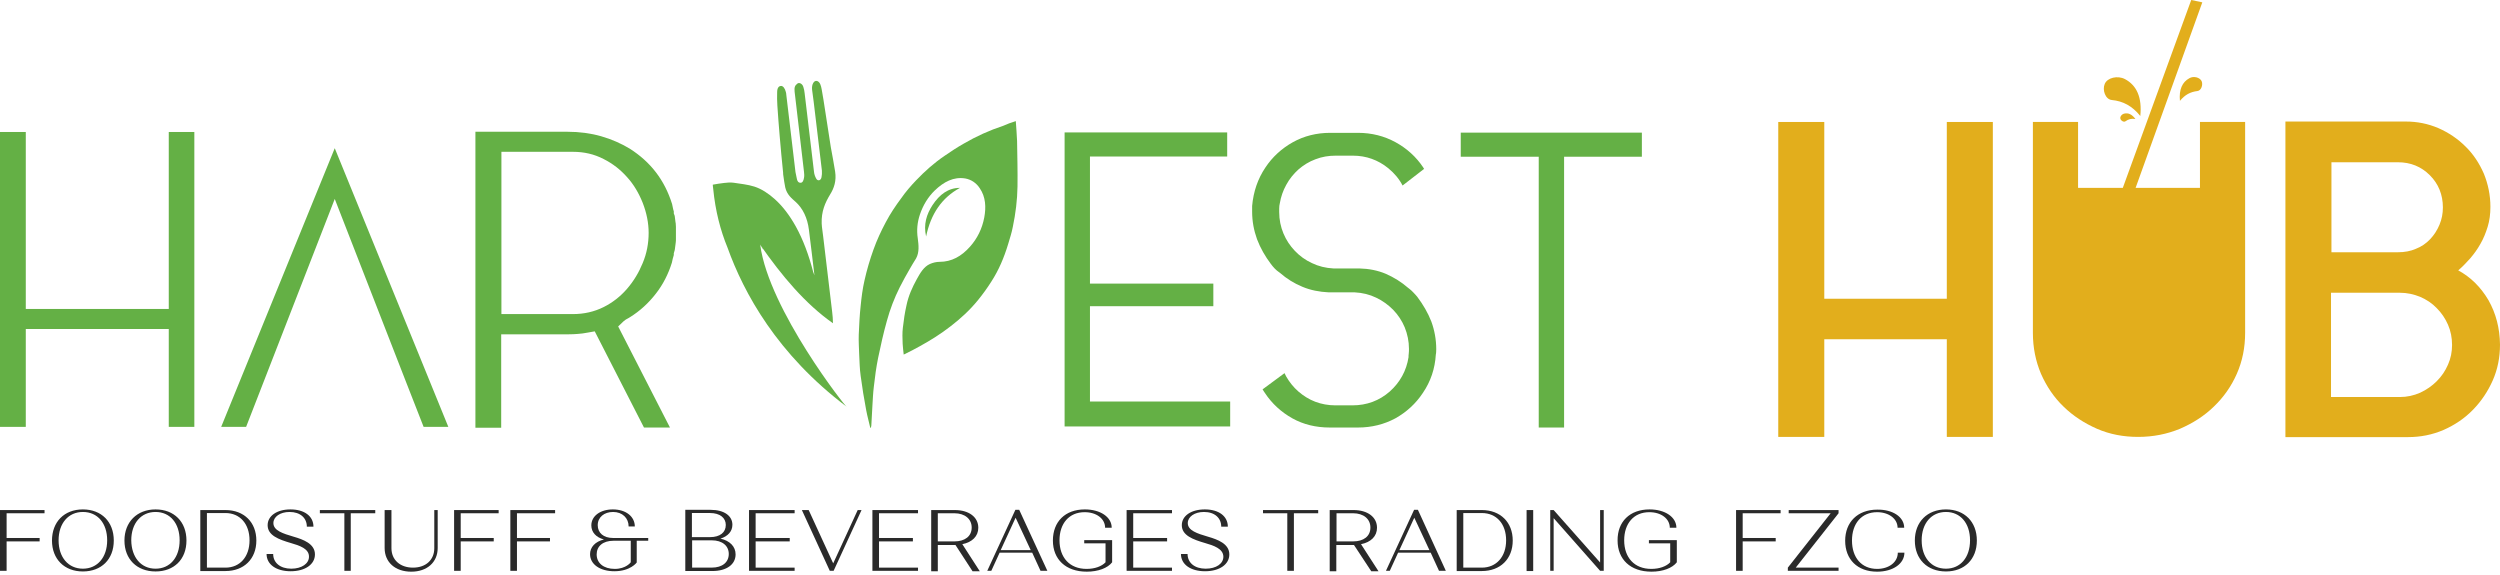 <svg width="300" height="69" viewBox="0 0 300 69" fill="none" xmlns="http://www.w3.org/2000/svg">
<path d="M0 61.207H5.344V61.591H0.793V64.559H4.756V64.968H0.793V68.499H0V61.207Z" fill="#2A2A2A"/>
<path d="M9.946 61.129C12.171 61.129 13.654 62.613 13.654 64.865C13.654 67.116 12.171 68.575 9.946 68.575C7.721 68.575 6.238 67.091 6.238 64.865C6.238 62.639 7.696 61.129 9.946 61.129ZM9.946 68.242C11.685 68.242 12.861 66.886 12.861 64.839C12.861 62.792 11.71 61.436 9.946 61.436C8.207 61.436 7.031 62.792 7.031 64.839C7.031 66.886 8.207 68.242 9.946 68.242Z" fill="#2A2A2A"/>
<path d="M18.667 61.129C20.892 61.129 22.375 62.613 22.375 64.865C22.375 67.116 20.892 68.575 18.667 68.575C16.417 68.575 14.934 67.091 14.934 64.865C14.934 62.639 16.442 61.129 18.667 61.129ZM18.667 68.242C20.406 68.242 21.556 66.886 21.556 64.839C21.556 62.792 20.406 61.436 18.667 61.436C16.928 61.436 15.752 62.792 15.752 64.839C15.777 66.886 16.928 68.242 18.667 68.242Z" fill="#2A2A2A"/>
<path d="M24.037 61.207H27.055C29.279 61.207 30.762 62.666 30.762 64.866C30.762 67.067 29.279 68.525 27.055 68.525H24.037V61.207ZM27.055 68.116C28.793 68.116 29.944 66.811 29.944 64.84C29.944 62.87 28.793 61.565 27.055 61.565H24.83V68.116H27.055Z" fill="#2A2A2A"/>
<path d="M34.929 65.172C33.446 64.737 32.116 64.251 32.116 63.022C32.116 61.897 33.241 61.129 34.852 61.129C36.54 61.129 37.614 61.948 37.614 63.202H36.821C36.821 62.152 36.029 61.436 34.75 61.436C33.599 61.436 32.807 62.025 32.807 62.767C32.807 63.662 33.932 64.02 35.236 64.404C36.386 64.737 37.793 65.249 37.793 66.528C37.793 67.73 36.617 68.549 34.878 68.549C33.139 68.549 31.988 67.73 31.988 66.477H32.781C32.781 67.526 33.625 68.242 34.955 68.242C36.208 68.242 37.077 67.628 37.077 66.809C37.102 65.837 35.901 65.453 34.929 65.172Z" fill="#2A2A2A"/>
<path d="M42.091 61.591V68.499H41.324V61.591H38.383V61.207H45.031V61.591H42.091Z" fill="#2A2A2A"/>
<path d="M46.974 61.207V65.787C46.974 67.169 47.997 68.116 49.557 68.116C51.092 68.116 52.114 67.194 52.114 65.787V61.207H52.523V65.762C52.523 67.476 51.245 68.602 49.353 68.602C47.435 68.602 46.156 67.476 46.156 65.762V61.207H46.974Z" fill="#2A2A2A"/>
<path d="M54.492 61.207H59.837V61.591H55.285V64.559H59.248V64.968H55.285V68.499H54.492V61.207Z" fill="#2A2A2A"/>
<path d="M61.242 61.207H66.612V61.591H62.035V64.559H65.998V64.968H62.035V68.499H61.242V61.207Z" fill="#2A2A2A"/>
<path d="M72.469 64.737C71.523 64.481 70.96 63.867 70.96 63.048C70.96 61.922 72.034 61.129 73.543 61.129C75.128 61.129 76.177 61.999 76.177 63.176H75.435C75.435 62.178 74.693 61.436 73.568 61.436C72.494 61.436 71.727 62.076 71.727 63.022C71.727 63.944 72.418 64.558 73.568 64.558H77.787V64.89H76.407V67.5C76.407 67.5 75.665 68.549 73.722 68.549C71.983 68.549 70.807 67.705 70.807 66.502C70.807 65.658 71.42 64.993 72.469 64.737ZM75.691 67.475V64.89H73.62C72.341 64.89 71.599 65.555 71.599 66.528C71.599 67.577 72.443 68.268 73.773 68.268C75.128 68.268 75.691 67.475 75.691 67.475Z" fill="#2A2A2A"/>
<path d="M82.236 68.498V61.18H85.279C86.89 61.18 87.888 61.896 87.888 62.971C87.888 63.764 87.35 64.353 86.456 64.634C87.581 64.89 88.271 65.581 88.271 66.527C88.271 67.73 87.197 68.523 85.484 68.523H82.236V68.498ZM85.203 64.455C86.404 64.455 87.095 63.892 87.095 62.996C87.095 62.152 86.404 61.563 85.203 61.563H83.029V64.455H85.203ZM85.407 68.114C86.711 68.114 87.453 67.449 87.453 66.476C87.453 65.504 86.686 64.839 85.407 64.839H83.055V68.114H85.407Z" fill="#2A2A2A"/>
<path d="M89.883 68.499V61.207H95.355V61.591H90.675V64.559H94.767V64.968H90.675V68.116H95.355V68.499H89.883Z" fill="#2A2A2A"/>
<path d="M97.043 61.207L99.984 67.604L102.924 61.207H103.385L100.035 68.499H99.574L96.225 61.207H97.043Z" fill="#2A2A2A"/>
<path d="M104.689 68.499V61.207H110.162V61.591H105.482V64.559H109.548V64.968H105.482V68.116H110.162V68.499H104.689Z" fill="#2A2A2A"/>
<path d="M111.719 61.207H114.583C116.27 61.207 117.396 62.051 117.396 63.331C117.396 64.354 116.654 65.071 115.478 65.301L117.575 68.551H116.705L114.659 65.403H114.608H112.537V68.551H111.744V61.207H111.719ZM114.532 64.968C115.785 64.968 116.603 64.354 116.603 63.305C116.603 62.282 115.785 61.591 114.532 61.591H112.537V64.968H114.532Z" fill="#2A2A2A"/>
<path d="M118.471 68.498L121.846 61.18H122.306L125.682 68.498H124.863L123.866 66.323H119.954L118.957 68.498H118.471ZM123.687 66.016L121.872 62.126L120.082 66.016H123.687Z" fill="#2A2A2A"/>
<path d="M130.183 61.129C132.05 61.129 133.405 62.05 133.405 63.329H132.613C132.613 62.255 131.59 61.462 130.158 61.462C128.291 61.462 127.14 62.818 127.14 64.839C127.14 66.912 128.368 68.268 130.388 68.268C131.385 68.268 132.203 67.961 132.664 67.475V65.197H130.107V64.814H133.456V67.475C132.919 68.165 131.794 68.6 130.413 68.6C127.882 68.6 126.348 67.116 126.348 64.865C126.348 62.613 127.805 61.129 130.183 61.129Z" fill="#2A2A2A"/>
<path d="M135.193 68.499V61.207H140.64V61.591H135.986V64.559H140.052V64.968H135.986V68.116H140.64V68.499H135.193Z" fill="#2A2A2A"/>
<path d="M144.63 65.172C143.147 64.737 141.817 64.251 141.817 63.022C141.817 61.897 142.942 61.129 144.579 61.129C146.267 61.129 147.34 61.948 147.34 63.202H146.548C146.548 62.152 145.755 61.436 144.477 61.436C143.326 61.436 142.533 62.025 142.533 62.767C142.533 63.662 143.658 64.02 144.962 64.404C146.113 64.737 147.519 65.249 147.519 66.528C147.519 67.73 146.343 68.549 144.604 68.549C142.866 68.549 141.715 67.73 141.715 66.477H142.508C142.508 67.526 143.351 68.242 144.681 68.242C145.96 68.242 146.804 67.628 146.804 66.809C146.804 65.837 145.602 65.453 144.63 65.172Z" fill="#2A2A2A"/>
<path d="M155.268 61.591V68.499H154.476V61.591H151.561V61.207H158.183V61.591H155.268Z" fill="#2A2A2A"/>
<path d="M159.564 61.207H162.428C164.116 61.207 165.241 62.051 165.241 63.331C165.241 64.354 164.5 65.071 163.323 65.301L165.42 68.551H164.551L162.48 65.403H162.428H160.357V68.551H159.564V61.207ZM162.377 64.968C163.63 64.968 164.449 64.354 164.449 63.305C164.449 62.282 163.63 61.591 162.377 61.591H160.383V64.968H162.377Z" fill="#2A2A2A"/>
<path d="M166.314 68.498L169.69 61.18H170.15L173.5 68.498H172.682L171.684 66.323H167.772L166.775 68.498H166.314ZM171.531 66.016L169.715 62.126L167.925 66.016H171.531Z" fill="#2A2A2A"/>
<path d="M174.803 61.207H177.82C180.045 61.207 181.528 62.666 181.528 64.866C181.528 67.067 180.045 68.525 177.82 68.525H174.803V61.207ZM177.82 68.116C179.559 68.116 180.735 66.811 180.735 64.84C180.735 62.87 179.585 61.565 177.82 61.565H175.595V68.116H177.82Z" fill="#2A2A2A"/>
<path d="M183.984 61.207H183.191V68.525H183.984V61.207Z" fill="#2A2A2A"/>
<path d="M186.029 68.499V61.207H186.438L192.013 67.501V61.207H192.448V68.499H192.013L186.438 62.179V68.499H186.029Z" fill="#2A2A2A"/>
<path d="M197.945 61.129C199.812 61.129 201.167 62.05 201.167 63.329H200.375C200.375 62.255 199.352 61.462 197.92 61.462C196.053 61.462 194.902 62.818 194.902 64.839C194.902 66.912 196.13 68.268 198.15 68.268C199.147 68.268 199.965 67.961 200.426 67.475V65.197H197.869V64.814H201.218V67.475C200.681 68.165 199.556 68.6 198.175 68.6C195.644 68.6 194.11 67.116 194.11 64.865C194.084 62.613 195.567 61.129 197.945 61.129Z" fill="#2A2A2A"/>
<path d="M208.328 61.207H213.672V61.591H209.121V64.559H213.084V64.968H209.121V68.499H208.328V61.207Z" fill="#2A2A2A"/>
<path d="M214.541 68.499V68.116L219.681 61.591H214.643V61.207H220.627V61.591L215.487 68.116H220.627V68.499H214.541Z" fill="#2A2A2A"/>
<path d="M228.503 63.33H227.71C227.71 62.255 226.662 61.462 225.256 61.462C223.389 61.462 222.238 62.818 222.238 64.865C222.238 66.912 223.389 68.268 225.256 68.268C226.688 68.268 227.736 67.449 227.736 66.323H228.529C228.529 67.628 227.173 68.601 225.256 68.601C222.877 68.601 221.42 67.117 221.42 64.891C221.42 62.664 222.903 61.155 225.281 61.155C227.148 61.129 228.503 62.05 228.503 63.33Z" fill="#2A2A2A"/>
<path d="M233.515 61.129C235.739 61.129 237.222 62.613 237.222 64.865C237.222 67.116 235.739 68.575 233.515 68.575C231.264 68.575 229.781 67.091 229.781 64.865C229.781 62.639 231.264 61.129 233.515 61.129ZM233.515 68.242C235.253 68.242 236.404 66.886 236.404 64.839C236.404 62.792 235.253 61.436 233.515 61.436C231.776 61.436 230.6 62.792 230.6 64.839C230.6 66.886 231.75 68.242 233.515 68.242Z" fill="#2A2A2A"/>
<path d="M184.648 51.303H187.691V18.807H197.024V15.916H175.289V18.807H184.648V51.303Z" fill="#64B045"/>
<path d="M130.795 36.744H145.601V34.032H130.795V18.782H147.263V15.891H127.752V51.175H147.621V48.182H130.795V36.744Z" fill="#64B045"/>
<path d="M170.073 35.618C169.946 35.465 169.767 35.26 169.562 35.055C169.409 34.902 169.255 34.748 169.076 34.62L168.974 34.543C168.181 33.852 167.286 33.29 166.289 32.855C165.317 32.445 164.243 32.24 163.144 32.215H160.024C159.078 32.164 158.234 31.959 157.441 31.575C156.649 31.217 155.958 30.705 155.396 30.117C154.808 29.503 154.347 28.812 154.015 28.019C153.682 27.225 153.503 26.355 153.503 25.434V25.025C153.503 24.795 153.529 24.59 153.58 24.385C153.708 23.618 153.964 22.875 154.347 22.185C154.731 21.468 155.242 20.854 155.805 20.342C156.393 19.831 157.083 19.396 157.85 19.114C158.643 18.807 159.436 18.679 160.28 18.679H162.351C163.936 18.679 165.368 19.191 166.596 20.189C167.312 20.777 167.9 21.468 168.309 22.262L170.892 20.266L170.764 20.061C169.946 18.833 168.82 17.809 167.465 17.067C166.11 16.325 164.601 15.941 162.965 15.941H159.615C157.978 15.941 156.47 16.325 155.14 17.067C153.81 17.809 152.685 18.833 151.841 20.112C150.946 21.443 150.409 22.978 150.256 24.718V25.383C150.256 26.56 150.46 27.635 150.844 28.709C151.253 29.784 151.816 30.756 152.506 31.678C152.813 32.087 153.12 32.42 153.503 32.675L153.606 32.752C154.398 33.443 155.293 34.006 156.291 34.415C157.262 34.825 158.336 35.029 159.436 35.081H162.556C163.502 35.132 164.346 35.337 165.138 35.72C165.905 36.079 166.596 36.59 167.184 37.179C167.772 37.793 168.232 38.484 168.565 39.277C168.897 40.096 169.076 40.966 169.076 41.861C169.076 42.04 169.076 42.219 169.051 42.424C169.051 42.527 169.025 42.603 169.025 42.68V42.859C168.769 44.497 168.002 45.879 166.775 46.979C165.522 48.079 164.013 48.642 162.3 48.642H160.229C159.385 48.642 158.566 48.488 157.825 48.207C157.083 47.925 156.393 47.49 155.805 46.979C155.217 46.467 154.731 45.853 154.347 45.188C154.271 45.06 154.194 44.906 154.143 44.778L151.509 46.723C151.611 46.876 151.688 47.03 151.79 47.158C152.634 48.437 153.759 49.461 155.089 50.203C156.418 50.945 157.927 51.303 159.564 51.303H162.965C164.601 51.303 166.11 50.919 167.44 50.203C168.769 49.461 169.894 48.437 170.738 47.158C171.684 45.776 172.196 44.241 172.298 42.552L172.324 42.399C172.324 42.373 172.349 42.219 172.349 41.913C172.349 40.761 172.145 39.635 171.761 38.586C171.352 37.537 170.764 36.539 170.073 35.618Z" fill="#64B045"/>
<path d="M3.094 15.838H0V51.225H3.094V39.48H20.252V51.225H23.321V15.838H20.252V37.075H3.094V15.838Z" fill="#64B045"/>
<path d="M74.181 39.174L74.821 38.56C75 38.406 75.179 38.278 75.409 38.176L75.537 38.099C76.79 37.331 77.838 36.359 78.707 35.233C79.551 34.159 80.191 32.905 80.625 31.523C80.677 31.242 80.753 30.935 80.856 30.602V30.397L80.907 30.218C80.958 30.065 80.983 29.962 80.983 29.911C81.009 29.706 81.034 29.527 81.06 29.323L81.086 29.118C81.111 28.964 81.111 28.836 81.111 28.683V27.224C81.111 27.071 81.086 26.943 81.086 26.789L81.06 26.662C81.034 26.457 81.009 26.252 80.983 26.047C80.983 25.945 80.958 25.868 80.932 25.817L80.856 25.612V25.357C80.804 25.229 80.779 25.101 80.753 24.973C80.728 24.819 80.677 24.666 80.651 24.487C79.756 21.621 78.094 19.446 75.562 17.834C74.539 17.22 73.389 16.708 72.136 16.35C70.883 15.992 69.528 15.812 68.121 15.812H57.049V51.328H60.143V40.12H68.121C68.607 40.12 69.016 40.095 69.349 40.069C69.732 40.044 70.116 39.992 70.499 39.916L71.369 39.762L77.276 51.302H80.395L74.181 39.174ZM68.76 37.69H60.169V18.218H68.76C70.09 18.218 71.317 18.499 72.443 19.088C73.517 19.625 74.463 20.367 75.255 21.263C76.048 22.133 76.662 23.182 77.122 24.333C77.582 25.51 77.838 26.738 77.838 27.941C77.838 29.195 77.608 30.423 77.122 31.574C76.662 32.7 76.048 33.724 75.255 34.645C74.463 35.566 73.517 36.308 72.443 36.845C71.317 37.408 70.09 37.69 68.76 37.69Z" fill="#64B045"/>
<path d="M26.541 51.226H29.533L40.17 23.873L48.711 45.801L50.834 51.226H53.8L40.17 17.783L26.541 51.226Z" fill="#64B045"/>
<path fill-rule="evenodd" clip-rule="evenodd" d="M121.896 14.533C121.947 15.378 122.024 16.145 122.049 16.913C122.075 18.73 122.126 20.572 122.1 22.389C122.075 24.026 121.87 25.638 121.538 27.224C121.41 27.915 121.18 28.606 120.975 29.297C120.489 30.909 119.85 32.419 118.955 33.8C118.469 34.568 117.932 35.31 117.37 36.001C116.372 37.229 115.247 38.253 114.045 39.174C112.895 40.069 111.667 40.837 110.414 41.528C109.801 41.886 109.161 42.193 108.445 42.551C108.394 42.091 108.343 41.681 108.318 41.246C108.292 40.607 108.266 39.941 108.343 39.327C108.445 38.432 108.573 37.536 108.778 36.641C109.008 35.515 109.468 34.491 110.005 33.519C110.414 32.777 110.849 32.009 111.591 31.677C111.949 31.523 112.358 31.421 112.741 31.421C114.199 31.421 115.375 30.756 116.398 29.604C117.267 28.632 117.856 27.455 118.111 26.099C118.341 24.87 118.29 23.642 117.574 22.593C117.14 21.928 116.526 21.544 115.835 21.416C114.429 21.186 113.253 21.826 112.179 22.849C111.361 23.642 110.772 24.615 110.389 25.74C110.082 26.662 109.98 27.608 110.133 28.606C110.235 29.399 110.338 30.269 109.929 31.011C109.673 31.446 109.392 31.856 109.161 32.291C108.752 33.007 108.343 33.724 107.96 34.491C107.32 35.771 106.809 37.101 106.425 38.508C106.016 39.967 105.684 41.451 105.377 42.935C105.147 44.061 104.993 45.212 104.865 46.364C104.763 47.157 104.738 47.95 104.686 48.743C104.635 49.511 104.61 50.304 104.559 51.072C104.559 51.149 104.507 51.251 104.507 51.328C104.482 51.328 104.456 51.328 104.431 51.328C104.277 50.637 104.073 49.92 103.945 49.23C103.689 47.873 103.459 46.492 103.28 45.11C103.152 44.24 103.152 43.37 103.101 42.5C103.076 41.732 103.024 40.939 103.05 40.172C103.101 39.02 103.152 37.843 103.28 36.692C103.382 35.668 103.51 34.645 103.74 33.647C104.022 32.393 104.38 31.165 104.814 29.962C105.223 28.811 105.735 27.711 106.297 26.662C106.834 25.638 107.474 24.691 108.139 23.796C108.676 23.028 109.289 22.312 109.929 21.646C111.003 20.521 112.128 19.523 113.381 18.678C114.122 18.167 114.864 17.68 115.631 17.245C117.165 16.35 118.751 15.633 120.387 15.096C120.822 14.891 121.333 14.712 121.896 14.533Z" fill="#64B045"/>
<path fill-rule="evenodd" clip-rule="evenodd" d="M115.199 22.543C113.025 23.72 111.695 25.665 111.133 28.377C110.8 26.944 111.184 25.716 111.9 24.616C112.744 23.336 113.792 22.543 115.199 22.543Z" fill="#64B045"/>
<path fill-rule="evenodd" clip-rule="evenodd" d="M91.545 29.809L91.264 29.451C91.264 29.451 91.391 29.656 91.622 29.988C91.57 29.937 91.545 29.861 91.545 29.809Z" fill="#64B045"/>
<path fill-rule="evenodd" clip-rule="evenodd" d="M91.237 29.452C91.212 29.401 91.212 29.349 91.186 29.324C93.82 33.111 96.633 36.463 99.957 38.791C99.957 38.305 99.906 37.844 99.855 37.384C99.497 34.39 99.139 31.396 98.781 28.377C98.73 27.865 98.627 27.354 98.602 26.816C98.551 25.384 99.011 24.334 99.599 23.362C100.085 22.594 100.392 21.699 100.213 20.573C100.06 19.601 99.88 18.654 99.701 17.682C99.471 16.198 99.241 14.714 99.011 13.229C98.883 12.385 98.755 11.541 98.602 10.722C98.525 10.313 98.423 9.852 98.065 9.724C97.681 9.596 97.375 10.133 97.451 10.773C97.579 11.72 97.707 12.667 97.809 13.613C98.091 15.891 98.346 18.193 98.628 20.471C98.653 20.752 98.628 21.034 98.576 21.29C98.5 21.673 98.116 21.776 97.937 21.417C97.809 21.187 97.707 20.906 97.681 20.624C97.298 17.477 96.94 14.33 96.556 11.182C96.531 10.927 96.48 10.671 96.403 10.441C96.301 10.057 95.917 9.852 95.687 10.031C95.38 10.261 95.303 10.492 95.354 11.003C95.738 14.202 96.096 17.426 96.48 20.624C96.505 20.855 96.531 21.11 96.48 21.341C96.428 21.673 96.301 21.955 96.045 21.929C95.815 21.929 95.661 21.75 95.61 21.392C95.559 21.136 95.508 20.906 95.457 20.65C95.099 17.554 94.715 14.483 94.357 11.387C94.357 11.285 94.332 11.157 94.306 11.055C94.204 10.62 93.974 10.313 93.743 10.313C93.437 10.313 93.258 10.568 93.258 11.08C93.232 11.617 93.258 12.129 93.283 12.667C93.36 13.895 93.462 15.123 93.564 16.351C93.692 17.81 93.82 19.268 93.974 20.727C93.974 20.829 93.974 20.957 93.999 21.059C94.076 21.545 94.127 22.032 94.229 22.492C94.434 23.362 94.996 23.797 95.482 24.232C96.352 25.025 96.889 26.151 97.068 27.558C97.298 29.349 97.502 31.141 97.733 33.034C97.656 32.829 97.605 32.727 97.579 32.625C97.068 30.654 96.403 28.812 95.482 27.149C94.766 25.87 93.948 24.769 92.976 23.899C92.209 23.209 91.391 22.671 90.522 22.39C89.703 22.134 88.859 22.057 88.041 21.929C87.658 21.878 87.274 21.904 86.89 21.955C86.43 22.006 85.97 22.083 85.535 22.16C85.535 22.16 85.535 22.339 85.586 22.671C85.842 25.307 86.456 27.661 87.3 29.708C89.243 35.132 93.258 42.527 101.619 48.821C101.568 49.001 92.286 37.154 91.237 29.452Z" fill="#64B045"/>
<path fill-rule="evenodd" clip-rule="evenodd" d="M233.617 21.187V30.91V35.746V35.849H218.914V35.746V30.91V21.187V14.637H213.391V52.429H218.914V45.674V40.71H233.617V45.674V52.429H239.141V14.637H233.617V21.187Z" fill="#E2AE1C"/>
<path fill-rule="evenodd" clip-rule="evenodd" d="M264.021 22.542H256.273L264.276 0.281L262.947 0L254.738 22.542H249.368V14.636H243.947V39.942C243.947 41.707 244.28 43.345 244.919 44.854C245.584 46.364 246.479 47.695 247.629 48.795C248.78 49.921 250.135 50.791 251.644 51.456C253.178 52.121 254.815 52.428 256.579 52.428C258.369 52.428 260.031 52.096 261.591 51.456C263.126 50.791 264.506 49.921 265.657 48.795C266.833 47.669 267.754 46.364 268.419 44.854C269.084 43.345 269.416 41.707 269.416 39.942V14.636H263.995V22.542H264.021Z" fill="#E2AE1C"/>
<path fill-rule="evenodd" clip-rule="evenodd" d="M298.619 36.026C297.699 34.465 296.497 33.263 294.988 32.444C295.474 32.035 295.934 31.548 296.42 31.011C296.88 30.474 297.29 29.911 297.648 29.271C298.006 28.657 298.287 27.966 298.517 27.224C298.747 26.482 298.849 25.689 298.849 24.819C298.849 23.412 298.568 22.081 298.057 20.827C297.52 19.599 296.804 18.499 295.858 17.578C294.937 16.657 293.837 15.915 292.61 15.377C291.357 14.84 290.053 14.584 288.698 14.584H274.25V52.453H288.953C290.462 52.453 291.894 52.172 293.249 51.583C294.579 50.995 295.755 50.201 296.753 49.178C297.75 48.154 298.543 46.977 299.131 45.647C299.719 44.316 300 42.883 300 41.348C299.974 39.378 299.514 37.612 298.619 36.026ZM279.748 19.471H287.752C289.26 19.471 290.539 19.983 291.587 21.032C292.61 22.055 293.147 23.36 293.147 24.896C293.147 25.612 293.019 26.303 292.738 26.968C292.457 27.634 292.099 28.196 291.613 28.708C291.127 29.22 290.564 29.604 289.9 29.86C289.26 30.141 288.544 30.269 287.777 30.269H279.773V19.471H279.748ZM293.761 43.753C293.428 44.521 292.994 45.161 292.405 45.749C291.843 46.312 291.178 46.773 290.411 47.131C289.644 47.464 288.851 47.643 287.982 47.643H279.722V35.13H287.982C288.851 35.13 289.644 35.31 290.411 35.617C291.178 35.949 291.843 36.384 292.405 36.973C292.968 37.536 293.428 38.201 293.761 38.969C294.093 39.736 294.247 40.529 294.247 41.399C294.247 42.218 294.093 43.011 293.761 43.753Z" fill="#E2AE1C"/>
<path fill-rule="evenodd" clip-rule="evenodd" d="M253.409 12C254.764 12.128 255.864 12.716 256.835 13.919C257.065 11.693 256.401 10.234 254.994 9.492C254.125 9.032 252.872 9.313 252.565 10.081C252.258 10.797 252.642 11.923 253.409 12Z" fill="#E2AE1C"/>
<path fill-rule="evenodd" clip-rule="evenodd" d="M262.716 9.39C261.873 9.851 261.464 10.746 261.591 12.102C262.205 11.36 262.844 11.028 263.688 10.925C264.148 10.874 264.379 10.183 264.2 9.748C263.995 9.288 263.228 9.083 262.716 9.39Z" fill="#E2AE1C"/>
<path fill-rule="evenodd" clip-rule="evenodd" d="M254.893 13.638C254.586 13.715 254.356 14.048 254.458 14.278C254.535 14.508 254.867 14.687 255.046 14.559C255.404 14.304 255.762 14.201 256.248 14.278C255.839 13.715 255.379 13.51 254.893 13.638Z" fill="#E2AE1C"/>
</svg>
